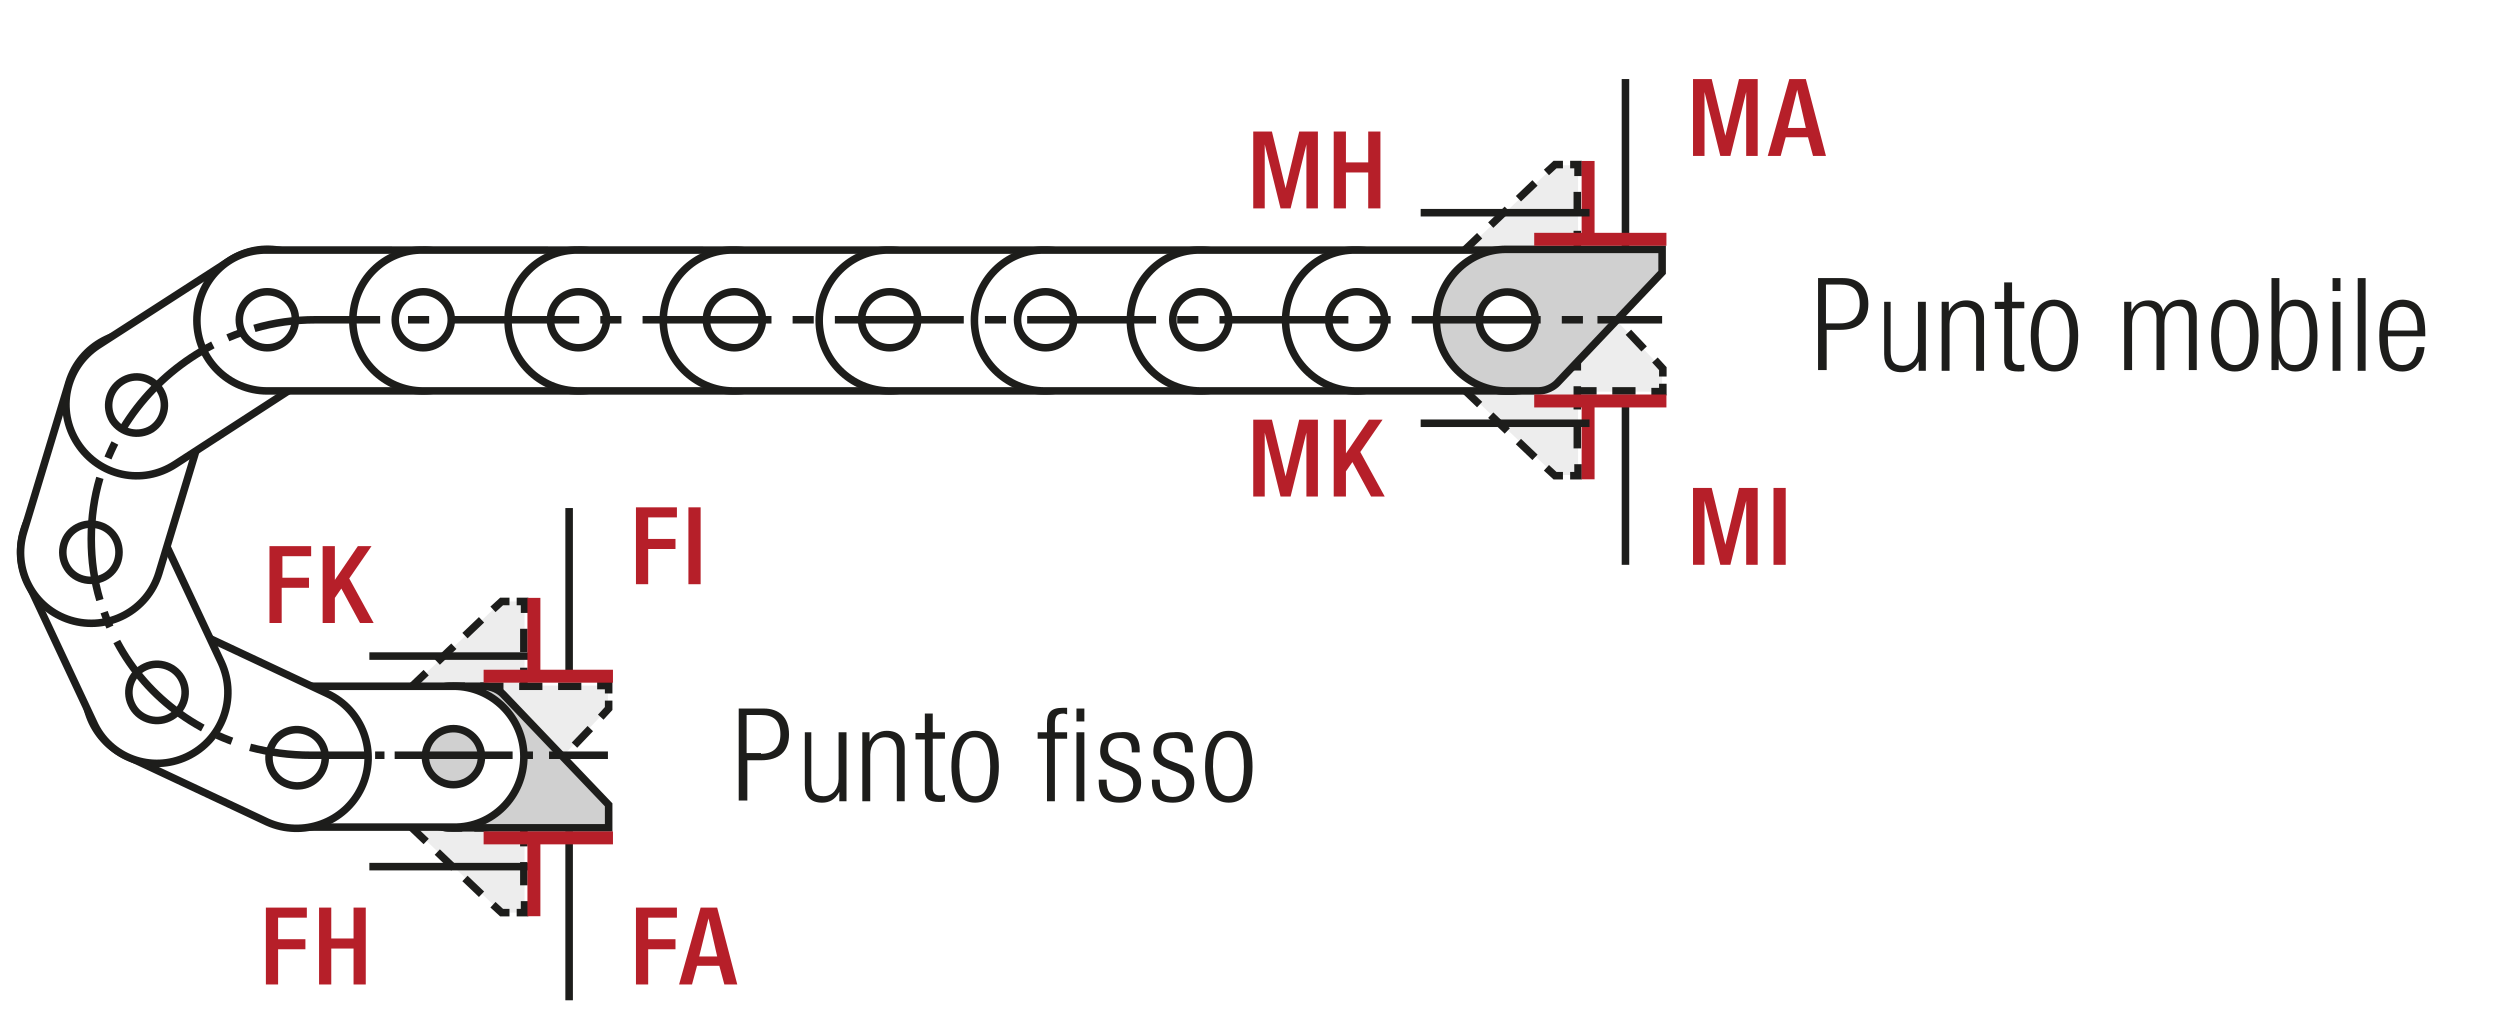 <?xml version="1.0" encoding="utf-8"?>
<svg xmlns="http://www.w3.org/2000/svg" xmlns:xlink="http://www.w3.org/1999/xlink" version="1.1" id="Ebene_1" x="0px" y="0px" viewBox="0 0 347.9 141" xml:space="preserve">
<style type="text/css">
	.st0{fill:none;}
	.st1{fill:none;stroke:#1D1D1B;stroke-width:1.05;}
	.st2{fill:#1D1D1B;}
	.st3{clip-path:url(#SVGID_2_);fill:none;stroke:#1D1D1B;stroke-width:1.05;stroke-dasharray:4.266,4.266;}
	.st4{clip-path:url(#SVGID_2_);fill:none;stroke:#1D1D1B;stroke-width:1.05;}
	.st5{clip-path:url(#SVGID_2_);fill:#ECECEC;}
	.st6{clip-path:url(#SVGID_4_);fill:none;stroke:#1D1D1B;stroke-width:1.05;}
	.st7{fill:none;stroke:#1D1D1B;stroke-width:1.05;stroke-linejoin:round;}
	
		.st8{clip-path:url(#SVGID_6_);fill:none;stroke:#1D1D1B;stroke-width:1.05;stroke-linejoin:round;stroke-dasharray:17.712,2.712,2.712,2.712;stroke-dashoffset:20;}
	
		.st9{clip-path:url(#SVGID_6_);fill:none;stroke:#1D1D1B;stroke-width:1.05;stroke-linejoin:round;stroke-dasharray:20.835,5.835,5.835,5.835;stroke-dashoffset:26;}
	
		.st10{clip-path:url(#SVGID_6_);fill:none;stroke:#1D1D1B;stroke-width:1.05;stroke-linejoin:round;stroke-dasharray:20.907,5.907,5.907,5.907;stroke-dashoffset:26;}
	
		.st11{clip-path:url(#SVGID_6_);fill:none;stroke:#1D1D1B;stroke-width:1.05;stroke-linejoin:round;stroke-dasharray:17.427,2.427,2.427,2.427;stroke-dashoffset:19;}
	.st12{clip-path:url(#SVGID_6_);fill:none;stroke:#1D1D1B;stroke-width:1.05;stroke-linejoin:round;}
	
		.st13{clip-path:url(#SVGID_6_);fill:none;stroke:#1D1D1B;stroke-width:1.05;stroke-linejoin:round;stroke-dasharray:19.893,4.893,4.893,4.893;stroke-dashoffset:24;}
	
		.st14{clip-path:url(#SVGID_6_);fill:none;stroke:#1D1D1B;stroke-width:1.05;stroke-linejoin:round;stroke-dasharray:18.048,3.048,3.048,3.048;stroke-dashoffset:21;}
	.st15{clip-path:url(#SVGID_6_);}
	.st16{fill:#FFFFFF;}
	.st17{fill:none;stroke:#1D1D1B;stroke-width:1.5;stroke-linecap:round;stroke-linejoin:round;stroke-miterlimit:10;}
	.st18{clip-path:url(#SVGID_8_);fill:#FFFFFF;}
	
		.st19{clip-path:url(#SVGID_8_);fill:none;stroke:#1D1D1B;stroke-width:1.5;stroke-linecap:round;stroke-linejoin:round;stroke-miterlimit:10;}
	.st20{clip-path:url(#SVGID_8_);fill:#ECECEC;}
	.st21{fill:none;stroke:#1D1D1B;stroke-width:1.05;stroke-dasharray:12.132,3.132,1.182,4.632;stroke-dashoffset:15;}
	.st22{clip-path:url(#SVGID_10_);fill:#ECECEC;}
	
		.st23{clip-path:url(#SVGID_10_);fill:none;stroke:#1D1D1B;stroke-width:1.5;stroke-linecap:round;stroke-linejoin:round;stroke-miterlimit:10;}
	.st24{clip-path:url(#SVGID_12_);fill:#ECECEC;}
	
		.st25{clip-path:url(#SVGID_12_);fill:none;stroke:#1D1D1B;stroke-width:1.5;stroke-linecap:round;stroke-linejoin:round;stroke-miterlimit:10;}
	.st26{fill:none;stroke:#1D1D1B;stroke-width:1.05;stroke-dasharray:12.201,3.201,1.251,4.701;stroke-dashoffset:15;}
	.st27{clip-path:url(#SVGID_14_);fill:#ECECEC;}
	
		.st28{clip-path:url(#SVGID_14_);fill:none;stroke:#1D1D1B;stroke-width:1.5;stroke-linecap:round;stroke-linejoin:round;stroke-miterlimit:10;}
	.st29{clip-path:url(#SVGID_16_);fill:#ECECEC;}
	
		.st30{clip-path:url(#SVGID_16_);fill:none;stroke:#1D1D1B;stroke-width:1.5;stroke-linecap:round;stroke-linejoin:round;stroke-miterlimit:10;}
	.st31{clip-path:url(#SVGID_18_);fill:#ECECEC;}
	
		.st32{clip-path:url(#SVGID_18_);fill:none;stroke:#1D1D1B;stroke-width:1.5;stroke-linecap:round;stroke-linejoin:round;stroke-miterlimit:10;}
	
		.st33{clip-path:url(#SVGID_20_);fill:none;stroke:#1D1D1B;stroke-width:1.5;stroke-linecap:round;stroke-linejoin:round;stroke-miterlimit:10;}
	.st34{clip-path:url(#SVGID_20_);fill:#ECECEC;}
	.st35{fill:none;stroke:#1D1D1B;stroke-width:1.05;stroke-dasharray:10.653,1.653,0,1.653;stroke-dashoffset:12;}
	.st36{fill:none;stroke:#1D1D1B;stroke-width:1.05;stroke-dasharray:11.838,2.838,0.888,2.838;stroke-dashoffset:14;}
	.st37{fill:none;stroke:#1D1D1B;stroke-width:1.05;stroke-dasharray:11.613,2.613,0.663,4.113;stroke-dashoffset:14;}
	
		.st38{clip-path:url(#SVGID_22_);fill:none;stroke:#1D1D1B;stroke-width:1.05;stroke-dasharray:12.102,3.102,1.152,3.102;stroke-dashoffset:15;}
	.st39{fill:none;stroke:#1D1D1B;stroke-width:0.864;stroke-dasharray:12.102,3.102,1.152,3.102;stroke-dashoffset:15;}
	.st40{clip-path:url(#SVGID_24_);fill:#1D1D1B;}
	.st41{clip-path:url(#SVGID_26_);fill:#1D1D1B;}
	.st42{clip-path:url(#SVGID_28_);fill:#ECECEC;}
	
		.st43{clip-path:url(#SVGID_28_);fill:none;stroke:#1D1D1B;stroke-width:1.5;stroke-linecap:round;stroke-linejoin:round;stroke-miterlimit:10;}
	.st44{clip-path:url(#SVGID_28_);fill:none;stroke:#1D1D1B;stroke-width:1.05;stroke-miterlimit:10;}
	.st45{clip-path:url(#SVGID_28_);fill:none;stroke:#1D1D1B;stroke-width:1.05;stroke-miterlimit:10;stroke-dasharray:1.056,3.018;}
	
		.st46{clip-path:url(#SVGID_28_);fill:none;stroke:#1D1D1B;stroke-width:1.05;stroke-miterlimit:10;stroke-dasharray:12.078,3.018,1.056,3.018;}
	.st47{clip-path:url(#SVGID_28_);fill:none;stroke:#1D1D1B;stroke-width:1.05;stroke-miterlimit:10;stroke-dasharray:1.104,3.159;}
	
		.st48{clip-path:url(#SVGID_28_);fill:none;stroke:#1D1D1B;stroke-width:1.05;stroke-miterlimit:10;stroke-dasharray:12.63,3.159,1.104,3.159;}
	
		.st49{clip-path:url(#SVGID_28_);fill:none;stroke:#1D1D1B;stroke-width:1.05;stroke-miterlimit:10;stroke-dasharray:12.633,3.159,1.104,3.159;}
	.st50{clip-path:url(#SVGID_28_);fill:#FFFFFF;}
	.st51{clip-path:url(#SVGID_28_);fill:none;stroke:#1D1D1B;stroke-width:1.05;stroke-dasharray:12,6;}
	.st52{clip-path:url(#SVGID_28_);fill:#E19294;}
	.st53{clip-path:url(#SVGID_28_);fill:none;stroke:#1D1D1B;stroke-width:1.05;stroke-miterlimit:10;stroke-dasharray:0.99,2.832;}
	
		.st54{clip-path:url(#SVGID_28_);fill:none;stroke:#1D1D1B;stroke-width:1.05;stroke-miterlimit:10;stroke-dasharray:11.331,2.832,0.99,2.832;}
	.st55{clip-path:url(#SVGID_28_);fill:none;stroke:#1D1D1B;stroke-width:1.5;stroke-linecap:round;stroke-linejoin:round;}
	
		.st56{clip-path:url(#SVGID_28_);fill:none;stroke:#1D1D1B;stroke-width:1.5;stroke-linecap:round;stroke-linejoin:round;stroke-dasharray:4.554,2.277;}
	.st57{clip-path:url(#SVGID_28_);fill:none;stroke:#1D1D1B;stroke-width:1.05;stroke-miterlimit:10;stroke-dasharray:0.708,2.025;}
	
		.st58{clip-path:url(#SVGID_28_);fill:none;stroke:#1D1D1B;stroke-width:1.05;stroke-miterlimit:10;stroke-dasharray:8.103,2.025,0.708,2.025;}
	.st59{fill:#A22626;}
	.st60{fill:none;stroke:#1D1D1B;stroke-width:1.05;stroke-dasharray:12.372,3.372,1.422,4.872;stroke-dashoffset:15;}
	.st61{fill:none;stroke:#1D1D1B;stroke-width:1.02;stroke-linecap:round;stroke-linejoin:round;}
	.st62{clip-path:url(#SVGID_30_);fill:none;stroke:#1D1D1B;stroke-width:1.02;}
	.st63{fill:none;stroke:#1D1D1B;stroke-width:1.02;}
	.st64{clip-path:url(#SVGID_32_);fill:none;stroke:#1D1D1B;stroke-width:1.02;}
	.st65{clip-path:url(#SVGID_32_);fill:none;stroke:#1D1D1B;stroke-width:1.02;stroke-linecap:round;stroke-linejoin:round;}
	.st66{clip-path:url(#SVGID_34_);fill:none;stroke:#1D1D1B;stroke-width:1.02;stroke-linecap:round;stroke-linejoin:round;}
	.st67{clip-path:url(#SVGID_36_);fill:none;stroke:#1D1D1B;stroke-width:1.02;stroke-linecap:round;stroke-linejoin:round;}
	.st68{clip-path:url(#SVGID_38_);fill:none;stroke:#1D1D1B;stroke-width:1.02;stroke-linecap:round;stroke-linejoin:round;}
	.st69{clip-path:url(#SVGID_40_);fill:none;stroke:#1D1D1B;stroke-width:1.02;stroke-linecap:round;stroke-linejoin:round;}
	.st70{fill:#E9EAF5;}
	.st71{fill:none;stroke:#9C9B9B;stroke-width:0.75;stroke-miterlimit:10;stroke-dasharray:2.364,2.364;}
	.st72{fill:none;stroke:#9C9B9B;stroke-width:0.75;stroke-miterlimit:10;stroke-dasharray:2.988,2.988;}
	.st73{fill:none;stroke:#9C9B9B;stroke-width:0.75;stroke-miterlimit:10;}
	.st74{filter:url(#Adobe_OpacityMaskFilter);}
	.st75{clip-path:url(#SVGID_42_);fill:url(#SVGID_44_);}
	.st76{clip-path:url(#SVGID_42_);mask:url(#SVGID_43_);}
	.st77{clip-path:url(#SVGID_46_);fill:#2D4D96;}
	.st78{clip-path:url(#SVGID_46_);fill:none;stroke:#1D1D1B;stroke-width:0.75;stroke-miterlimit:10;}
	.st79{clip-path:url(#SVGID_48_);fill:#FFFFFF;}
	
		.st80{clip-path:url(#SVGID_48_);fill:none;stroke:#1D1D1B;stroke-width:1.5;stroke-linecap:round;stroke-linejoin:round;stroke-miterlimit:10;}
	.st81{fill:none;stroke:#1D1D1B;stroke-width:1.5;stroke-linecap:round;stroke-linejoin:round;stroke-dasharray:0,3.135;}
	.st82{fill:none;stroke:#1D1D1B;stroke-width:1.5;stroke-linecap:round;stroke-linejoin:round;}
	.st83{clip-path:url(#SVGID_50_);fill:#ECECEC;}
	
		.st84{clip-path:url(#SVGID_50_);fill:none;stroke:#1D1D1B;stroke-width:1.5;stroke-linecap:round;stroke-linejoin:round;stroke-miterlimit:10;}
	.st85{fill:none;stroke:#1D1D1B;stroke-width:1.05;stroke-dasharray:11.781,2.781,0.831,2.781;stroke-dashoffset:14;}
	.st86{clip-path:url(#SVGID_52_);fill:#ECECEC;}
	
		.st87{clip-path:url(#SVGID_52_);fill:none;stroke:#1D1D1B;stroke-width:1.5;stroke-linecap:round;stroke-linejoin:round;stroke-miterlimit:10;}
	.st88{clip-path:url(#SVGID_54_);fill:#ECECEC;}
	
		.st89{clip-path:url(#SVGID_54_);fill:none;stroke:#1D1D1B;stroke-width:1.5;stroke-linecap:round;stroke-linejoin:round;stroke-miterlimit:10;}
	.st90{clip-path:url(#SVGID_56_);fill:#ECECEC;}
	
		.st91{clip-path:url(#SVGID_56_);fill:none;stroke:#1D1D1B;stroke-width:1.5;stroke-linecap:round;stroke-linejoin:round;stroke-miterlimit:10;}
	.st92{fill:none;stroke:#1D1D1B;stroke-width:1.05;stroke-dasharray:11.826,2.826,0.876,2.826;stroke-dashoffset:14;}
	.st93{clip-path:url(#SVGID_58_);fill:#ECECEC;}
	
		.st94{clip-path:url(#SVGID_58_);fill:none;stroke:#1D1D1B;stroke-width:1.5;stroke-linecap:round;stroke-linejoin:round;stroke-miterlimit:10;}
	.st95{clip-path:url(#SVGID_60_);fill:#ECECEC;}
	
		.st96{clip-path:url(#SVGID_60_);fill:none;stroke:#1D1D1B;stroke-width:1.5;stroke-linecap:round;stroke-linejoin:round;stroke-miterlimit:10;}
	.st97{fill:none;stroke:#1D1D1B;stroke-width:0.864;}
	.st98{fill:none;stroke:#1D1D1B;stroke-width:3;}
	.st99{clip-path:url(#SVGID_62_);fill:#ECECEC;}
	
		.st100{clip-path:url(#SVGID_62_);fill:none;stroke:#1D1D1B;stroke-width:1.5;stroke-linecap:round;stroke-linejoin:round;stroke-miterlimit:10;}
	.st101{fill:none;stroke:#1D1D1B;stroke-width:0.75;}
	.st102{clip-path:url(#SVGID_64_);fill:#1D1D1B;}
	.st103{clip-path:url(#SVGID_66_);fill:#1D1D1B;}
	.st104{clip-path:url(#SVGID_68_);fill:#1D1D1B;}
	.st105{clip-path:url(#SVGID_70_);fill:#1D1D1B;}
	
		.st106{clip-path:url(#SVGID_72_);fill:none;stroke:#1D1D1B;stroke-width:1.5;stroke-linecap:round;stroke-linejoin:round;stroke-miterlimit:10;}
	.st107{clip-path:url(#SVGID_72_);fill:#ECECEC;}
	.st108{clip-path:url(#SVGID_72_);fill:none;stroke:#010000;stroke-width:1.05;stroke-miterlimit:10;}
	.st109{clip-path:url(#SVGID_72_);fill:none;stroke:#010000;stroke-width:1.05;stroke-miterlimit:10;stroke-dasharray:1.056,3.018;}
	
		.st110{clip-path:url(#SVGID_72_);fill:none;stroke:#010000;stroke-width:1.05;stroke-miterlimit:10;stroke-dasharray:12.078,3.018,1.056,3.018;}
	.st111{clip-path:url(#SVGID_72_);fill:none;stroke:#010000;stroke-width:1.05;stroke-miterlimit:10;stroke-dasharray:1.104,3.159;}
	
		.st112{clip-path:url(#SVGID_72_);fill:none;stroke:#010000;stroke-width:1.05;stroke-miterlimit:10;stroke-dasharray:12.633,3.159,1.104,3.159;}
	.st113{clip-path:url(#SVGID_72_);fill:#FFFFFF;}
	.st114{clip-path:url(#SVGID_72_);fill:none;stroke:#1D1D1B;stroke-width:1.05;stroke-dasharray:12,6;}
	.st115{clip-path:url(#SVGID_72_);fill:#E19294;}
	.st116{clip-path:url(#SVGID_72_);fill:none;stroke:#010000;stroke-width:1.05;stroke-miterlimit:10;stroke-dasharray:0.99,2.832;}
	
		.st117{clip-path:url(#SVGID_72_);fill:none;stroke:#010000;stroke-width:1.05;stroke-miterlimit:10;stroke-dasharray:11.331,2.832,0.99,2.832;}
	.st118{clip-path:url(#SVGID_72_);fill:none;stroke:#1D1D1B;stroke-width:1.5;stroke-linecap:round;stroke-linejoin:round;}
	
		.st119{clip-path:url(#SVGID_72_);fill:none;stroke:#1D1D1B;stroke-width:1.5;stroke-linecap:round;stroke-linejoin:round;stroke-dasharray:4.554,2.277;}
	.st120{clip-path:url(#SVGID_72_);fill:none;stroke:#010000;stroke-width:1.05;stroke-miterlimit:10;stroke-dasharray:0.708,2.025;}
	
		.st121{clip-path:url(#SVGID_72_);fill:none;stroke:#010000;stroke-width:1.05;stroke-miterlimit:10;stroke-dasharray:8.103,2.025,0.708,2.025;}
	.st122{fill:none;stroke:#1D1D1B;stroke-width:1.05;stroke-dasharray:11.757,2.757,0.807,4.257;stroke-dashoffset:14;}
	.st123{clip-path:url(#SVGID_74_);fill:#ECECEC;}
	
		.st124{clip-path:url(#SVGID_74_);fill:none;stroke:#1D1D1B;stroke-width:1.5;stroke-linecap:round;stroke-linejoin:round;stroke-miterlimit:10;}
	.st125{clip-path:url(#SVGID_74_);fill:none;stroke:#010000;stroke-width:1.05;stroke-miterlimit:10;}
	.st126{clip-path:url(#SVGID_74_);fill:none;stroke:#010000;stroke-width:1.05;stroke-miterlimit:10;stroke-dasharray:1.056,3.018;}
	
		.st127{clip-path:url(#SVGID_74_);fill:none;stroke:#010000;stroke-width:1.05;stroke-miterlimit:10;stroke-dasharray:12.078,3.018,1.056,3.018;}
	.st128{clip-path:url(#SVGID_74_);fill:none;stroke:#010000;stroke-width:1.05;stroke-miterlimit:10;stroke-dasharray:1.104,3.159;}
	
		.st129{clip-path:url(#SVGID_74_);fill:none;stroke:#010000;stroke-width:1.05;stroke-miterlimit:10;stroke-dasharray:12.633,3.159,1.104,3.159;}
	.st130{clip-path:url(#SVGID_74_);fill:#FFFFFF;}
	.st131{clip-path:url(#SVGID_74_);fill:none;stroke:#1D1D1B;stroke-width:1.05;stroke-dasharray:12,6;}
	.st132{clip-path:url(#SVGID_74_);fill:#E19294;}
	.st133{clip-path:url(#SVGID_74_);fill:none;stroke:#010000;stroke-width:1.05;stroke-miterlimit:10;stroke-dasharray:0.99,2.832;}
	
		.st134{clip-path:url(#SVGID_74_);fill:none;stroke:#010000;stroke-width:1.05;stroke-miterlimit:10;stroke-dasharray:11.331,2.832,0.99,2.832;}
	.st135{clip-path:url(#SVGID_74_);fill:none;stroke:#1D1D1B;stroke-width:1.5;stroke-linecap:round;stroke-linejoin:round;}
	
		.st136{clip-path:url(#SVGID_74_);fill:none;stroke:#1D1D1B;stroke-width:1.5;stroke-linecap:round;stroke-linejoin:round;stroke-dasharray:4.554,2.277;}
	.st137{clip-path:url(#SVGID_74_);fill:none;stroke:#010000;stroke-width:1.05;stroke-miterlimit:10;stroke-dasharray:0.708,2.025;}
	
		.st138{clip-path:url(#SVGID_74_);fill:none;stroke:#010000;stroke-width:1.05;stroke-miterlimit:10;stroke-dasharray:8.103,2.025,0.708,2.025;}
	
		.st139{clip-path:url(#SVGID_76_);fill:none;stroke:#1D1D1B;stroke-width:1.5;stroke-linecap:round;stroke-linejoin:round;stroke-miterlimit:10;}
	.st140{clip-path:url(#SVGID_76_);fill:#ECECEC;}
	.st141{clip-path:url(#SVGID_76_);fill:none;stroke:#1D1D1B;stroke-width:1.05;stroke-miterlimit:10;}
	.st142{clip-path:url(#SVGID_76_);fill:none;stroke:#1D1D1B;stroke-width:1.05;stroke-miterlimit:10;stroke-dasharray:1.056,3.018;}
	
		.st143{clip-path:url(#SVGID_76_);fill:none;stroke:#1D1D1B;stroke-width:1.05;stroke-miterlimit:10;stroke-dasharray:12.078,3.018,1.056,3.018;}
	.st144{clip-path:url(#SVGID_76_);fill:none;stroke:#1D1D1B;stroke-width:1.05;stroke-miterlimit:10;stroke-dasharray:1.104,3.159;}
	
		.st145{clip-path:url(#SVGID_76_);fill:none;stroke:#1D1D1B;stroke-width:1.05;stroke-miterlimit:10;stroke-dasharray:12.63,3.159,1.104,3.159;}
	
		.st146{clip-path:url(#SVGID_76_);fill:none;stroke:#1D1D1B;stroke-width:1.05;stroke-miterlimit:10;stroke-dasharray:12.633,3.159,1.104,3.159;}
	.st147{clip-path:url(#SVGID_76_);fill:#FFFFFF;}
	.st148{clip-path:url(#SVGID_76_);fill:none;stroke:#1D1D1B;stroke-width:1.05;stroke-dasharray:12,6;}
	.st149{clip-path:url(#SVGID_76_);fill:#E19294;}
	.st150{clip-path:url(#SVGID_76_);fill:none;stroke:#1D1D1B;stroke-width:1.05;stroke-miterlimit:10;stroke-dasharray:0.99,2.832;}
	
		.st151{clip-path:url(#SVGID_76_);fill:none;stroke:#1D1D1B;stroke-width:1.05;stroke-miterlimit:10;stroke-dasharray:11.331,2.832,0.99,2.832;}
	.st152{clip-path:url(#SVGID_76_);fill:none;stroke:#1D1D1B;stroke-width:1.5;stroke-linecap:round;stroke-linejoin:round;}
	
		.st153{clip-path:url(#SVGID_76_);fill:none;stroke:#1D1D1B;stroke-width:1.5;stroke-linecap:round;stroke-linejoin:round;stroke-dasharray:4.554,2.277;}
	.st154{clip-path:url(#SVGID_76_);fill:none;stroke:#1D1D1B;stroke-width:1.05;stroke-miterlimit:10;stroke-dasharray:0.708,2.025;}
	
		.st155{clip-path:url(#SVGID_76_);fill:none;stroke:#1D1D1B;stroke-width:1.05;stroke-miterlimit:10;stroke-dasharray:8.103,2.025,0.708,2.025;}
	.st156{fill:none;stroke:#1D1D1B;stroke-width:1.05;stroke-dasharray:11.949,2.949,0.999,4.449;stroke-dashoffset:14;}
	.st157{fill:none;stroke:#1D1D1B;stroke-width:1.572;stroke-linecap:round;stroke-linejoin:round;stroke-dasharray:0,5.166;}
	.st158{fill:none;stroke:#1D1D1B;stroke-width:1.572;stroke-linecap:round;stroke-linejoin:round;}
	.st159{fill:none;stroke:#1D1D1B;stroke-width:1.5;}
	.st160{fill:none;stroke:#9D9D9C;stroke-width:1.572;stroke-linecap:round;stroke-linejoin:round;stroke-dasharray:0,4.707;}
	.st161{fill:none;stroke:#9D9D9C;stroke-width:1.572;stroke-linecap:round;stroke-linejoin:round;}
	.st162{fill:none;stroke:#1D1D1B;stroke-width:1.572;stroke-linecap:round;stroke-linejoin:round;stroke-dasharray:0,4.707;}
	.st163{fill:none;stroke:#1D1D1B;stroke-width:1.5;stroke-linecap:round;stroke-linejoin:round;stroke-dasharray:0,4.494;}
	.st164{clip-path:url(#SVGID_78_);fill:none;stroke:#1D1D1B;stroke-width:1.5;stroke-linecap:round;stroke-linejoin:round;}
	.st165{fill:none;stroke:#9D9D9C;stroke-width:1.5;stroke-linecap:round;stroke-linejoin:round;stroke-dasharray:0,4.494;}
	.st166{clip-path:url(#SVGID_80_);fill:none;stroke:#9D9D9C;stroke-width:1.5;stroke-linecap:round;stroke-linejoin:round;}
	.st167{clip-path:url(#SVGID_82_);fill:none;stroke:#9D9D9C;stroke-width:1.5;stroke-linecap:round;stroke-linejoin:round;}
	.st168{clip-path:url(#SVGID_84_);fill:none;stroke:#9D9D9C;stroke-width:1.5;stroke-linecap:round;stroke-linejoin:round;}
	.st169{clip-path:url(#SVGID_86_);fill:none;stroke:#9D9D9C;stroke-width:1.5;stroke-linecap:round;stroke-linejoin:round;}
	.st170{clip-path:url(#SVGID_88_);fill:none;stroke:#9D9D9C;stroke-width:1.5;stroke-linecap:round;stroke-linejoin:round;}
	.st171{clip-path:url(#SVGID_90_);fill:none;stroke:#9D9D9C;stroke-width:1.5;stroke-linecap:round;stroke-linejoin:round;}
	.st172{clip-path:url(#SVGID_92_);fill:none;stroke:#9D9D9C;stroke-width:1.5;stroke-linecap:round;stroke-linejoin:round;}
	.st173{clip-path:url(#SVGID_94_);fill:none;stroke:#9D9D9C;stroke-width:1.5;stroke-linecap:round;stroke-linejoin:round;}
	.st174{clip-path:url(#SVGID_96_);fill:none;stroke:#9D9D9C;stroke-width:1.5;stroke-linecap:round;stroke-linejoin:round;}
	.st175{clip-path:url(#SVGID_98_);fill:none;stroke:#9D9D9C;stroke-width:1.5;stroke-linecap:round;stroke-linejoin:round;}
	.st176{fill:none;stroke:#1D1D1B;stroke-width:1.572;}
	.st177{fill:none;stroke:#B61F29;stroke-width:6.174;}
	.st178{clip-path:url(#SVGID_100_);fill:none;stroke:#1D1D1B;stroke-width:1.5;}
	
		.st179{clip-path:url(#SVGID_102_);fill:none;stroke:#1D1D1B;stroke-width:1.05;stroke-dasharray:12.567,3.567,1.617,3.567;stroke-dashoffset:16;}
	.st180{fill:none;stroke:#1D1D1B;stroke-width:1.05;stroke-dasharray:12.567,3.567,1.617,3.567;stroke-dashoffset:16;}
	.st181{clip-path:url(#SVGID_104_);fill:none;stroke:#1D1D1B;stroke-width:1.05;}
	.st182{clip-path:url(#SVGID_106_);fill:none;stroke:#1D1D1B;stroke-width:0.75;}
	
		.st183{clip-path:url(#SVGID_108_);fill:none;stroke:#1D1D1B;stroke-width:1.5;stroke-linecap:round;stroke-linejoin:round;stroke-dasharray:0,4.578;}
	.st184{clip-path:url(#SVGID_108_);fill:none;stroke:#1D1D1B;stroke-width:1.5;stroke-linecap:round;stroke-linejoin:round;}
	.st185{fill:#B61F29;}
	.st186{fill:#2D4E97;}
	.st187{fill:#EDEDED;}
	.st188{clip-path:url(#SVGID_110_);fill:#FFFFFF;}
	
		.st189{clip-path:url(#SVGID_110_);fill:none;stroke:#1D1D1B;stroke-width:1.5;stroke-linecap:round;stroke-linejoin:round;stroke-miterlimit:10;}
	.st190{clip-path:url(#SVGID_112_);fill:#EDEDED;}
	.st191{clip-path:url(#SVGID_112_);fill:none;stroke:#1D1D1B;stroke-width:1.05;stroke-dasharray:3.102,2.052;}
	.st192{clip-path:url(#SVGID_112_);fill:none;stroke:#1D1D1B;stroke-width:1.05;stroke-dasharray:3.186,2.136;}
	.st193{clip-path:url(#SVGID_112_);fill:none;stroke:#1D1D1B;stroke-width:1.05;stroke-dasharray:3.234,2.184;}
	.st194{clip-path:url(#SVGID_112_);fill:none;stroke:#1D1D1B;stroke-width:1.05;}
	.st195{clip-path:url(#SVGID_112_);fill:#D0D0D0;}
	.st196{clip-path:url(#SVGID_112_);fill:#FFFFFF;}
	
		.st197{clip-path:url(#SVGID_112_);fill:none;stroke:#1D1D1B;stroke-width:1.05;stroke-linejoin:round;stroke-dasharray:16.416,1.416,1.416,1.416;stroke-dashoffset:17;}
	
		.st198{clip-path:url(#SVGID_112_);fill:none;stroke:#1D1D1B;stroke-width:1.05;stroke-linejoin:round;stroke-dasharray:17.226,2.226,2.226,2.226;stroke-dashoffset:19;}
	
		.st199{clip-path:url(#SVGID_112_);fill:none;stroke:#1D1D1B;stroke-width:1.05;stroke-linejoin:round;stroke-dasharray:17.304,2.304,2.304,2.304;stroke-dashoffset:19;}
	
		.st200{clip-path:url(#SVGID_112_);fill:none;stroke:#1D1D1B;stroke-width:1.05;stroke-linejoin:round;stroke-dasharray:17.94,2.94,2.94,2.94;stroke-dashoffset:20;}
	.st201{clip-path:url(#SVGID_112_);fill:none;stroke:#1D1D1B;stroke-width:1.05;stroke-linejoin:round;}
	.st202{fill:none;stroke:#B61F29;stroke-width:1.8;}
</style>
<line class="st1" x1="226.2" y1="55.2" x2="226.2" y2="78.6"></line>
<line class="st1" x1="226.2" y1="11" x2="226.2" y2="34.5"></line>
<line class="st1" x1="79.2" y1="115.7" x2="79.2" y2="139.2"></line>
<line class="st1" x1="79.2" y1="70.7" x2="79.2" y2="94.1"></line>
<g>
	<defs>
		<rect id="SVGID_111_" x="0.6" y="-10" width="364.6" height="153.4"></rect>
	</defs>
	<clipPath id="SVGID_2_">
		<use xlink:href="#SVGID_111_" style="overflow:visible;"></use>
	</clipPath>
	<path style="clip-path:url(#SVGID_2_);fill:#EDEDED;" d="M209.7,48.5c-2.2,0-3.9-1.8-3.9-3.9c0-2.2,1.8-3.9,3.9-3.9   c2.2,0,3.9,1.8,3.9,3.9C213.6,46.7,211.9,48.5,209.7,48.5 M199.9,44.6c0-5.4,4.4-9.8,9.8-9.8h4.3c1.7,0,2.7,1.1,2.7,1.1l14.6,15.4   v3.2h-21.7C204.3,54.4,199.9,50,199.9,44.6"></path>
	<path style="clip-path:url(#SVGID_2_);fill:none;stroke:#1D1D1B;stroke-width:1.05;stroke-dasharray:3.102,2.052;" d="M200.5,41   c1.1-2.9,3.6-5.2,6.6-6"></path>
	
		<line style="clip-path:url(#SVGID_2_);fill:none;stroke:#1D1D1B;stroke-width:1.05;stroke-dasharray:3.186,2.136;" x1="219.3" y1="38.5" x2="229.5" y2="49.3"></line>
	
		<line style="clip-path:url(#SVGID_2_);fill:none;stroke:#1D1D1B;stroke-width:1.05;stroke-dasharray:3.234,2.184;" x1="227.6" y1="54.4" x2="212.4" y2="54.4"></line>
	<path style="clip-path:url(#SVGID_2_);fill:none;stroke:#1D1D1B;stroke-width:1.05;stroke-dasharray:3.102,2.052;" d="M206.2,53.8   c-2.9-1.1-5.2-3.6-6-6.6"></path>
	<path class="st4" d="M200,46.1c-0.1-0.5-0.1-1-0.1-1.5s0-1,0.1-1.5 M211.3,54.4h-1.6c-0.5,0-1,0-1.5-0.1 M231.4,53.4v1.1h-1.6    M230.3,50.1l1.1,1.2v1.1 M212.7,34.7h1.3c1.7,0,2.7,1.1,2.7,1.1l1.1,1.2 M208.1,34.8c0.5-0.1,1-0.1,1.5-0.1h1.3"></path>
	<path class="st4" d="M211.4,48.1c-0.5,0.3-1.1,0.4-1.7,0.4s-1.2-0.1-1.7-0.4 M213.2,42.8c0.3,0.5,0.4,1.1,0.4,1.7s-0.1,1.2-0.4,1.7    M207.9,41c0.5-0.3,1.1-0.4,1.7-0.4s1.2,0.1,1.7,0.4 M206.2,46.3c-0.3-0.5-0.4-1.1-0.4-1.7s0.1-1.2,0.4-1.7"></path>
	<path style="clip-path:url(#SVGID_2_);fill:#EDEDED;" d="M213.6,44.6c0-2.2-1.8-3.9-3.9-3.9c-2.2,0-3.9,1.8-3.9,3.9   c0,2.2,1.8,3.9,3.9,3.9C211.9,48.5,213.6,46.7,213.6,44.6 M209.7,34.7c-5.4,0-9.8,4.4-9.8,9.8v4.3c0,1.7,1.1,2.7,1.1,2.7l15.4,14.6   h3.2V44.6C219.5,39.1,215.1,34.7,209.7,34.7"></path>
	<path style="clip-path:url(#SVGID_2_);fill:none;stroke:#1D1D1B;stroke-width:1.05;stroke-dasharray:3.102,2.052;" d="M206.2,35.4   c-2.9,1.1-5.2,3.6-6,6.6"></path>
	
		<line style="clip-path:url(#SVGID_2_);fill:none;stroke:#1D1D1B;stroke-width:1.05;stroke-dasharray:3.186,2.136;" x1="203.6" y1="54.1" x2="214.4" y2="64.4"></line>
	
		<line style="clip-path:url(#SVGID_2_);fill:none;stroke:#1D1D1B;stroke-width:1.05;stroke-dasharray:3.234,2.184;" x1="219.5" y1="62.4" x2="219.5" y2="47.3"></line>
	<path style="clip-path:url(#SVGID_2_);fill:none;stroke:#1D1D1B;stroke-width:1.05;stroke-dasharray:3.102,2.052;" d="M218.9,41   c-1.1-2.9-3.6-5.2-6.6-6"></path>
	<path class="st4" d="M211.2,34.8c-0.5-0.1-1-0.1-1.5-0.1c-0.5,0-1,0-1.5,0.1 M219.5,46.2v-1.6c0-0.5,0-1-0.1-1.5 M218.5,66.2h1.1   v-1.6 M215.2,65.1l1.2,1.1h1.1 M199.9,47.5v1.3c0,1.7,1.1,2.7,1.1,2.7l1.2,1.1 M200,43c-0.1,0.5-0.1,1-0.1,1.5v1.3"></path>
	<path class="st4" d="M213.2,46.3c0.3-0.5,0.4-1.1,0.4-1.7s-0.1-1.2-0.4-1.7 M208,48.1c0.5,0.3,1.1,0.4,1.7,0.4s1.2-0.1,1.7-0.4    M206.2,42.8c-0.3,0.5-0.4,1.1-0.4,1.7s0.1,1.2,0.4,1.7 M211.4,41c-0.5-0.3-1.1-0.4-1.7-0.4s-1.2,0.1-1.7,0.4"></path>
	<path style="clip-path:url(#SVGID_2_);fill:#EDEDED;" d="M67,105.3c0-2.2-1.8-3.9-3.9-3.9c-2.2,0-3.9,1.8-3.9,3.9s1.8,3.9,3.9,3.9   C65.3,109.3,67,107.5,67,105.3 M63.1,95.5c-5.4,0-9.8,4.4-9.8,9.8v4.3c0,1.7,1.1,2.7,1.1,2.7L69.8,127h3.2v-21.7   C72.9,99.9,68.5,95.5,63.1,95.5"></path>
	<path style="clip-path:url(#SVGID_2_);fill:none;stroke:#1D1D1B;stroke-width:1.05;stroke-dasharray:3.102,2.052;" d="M59.6,96.1   c-2.9,1.1-5.2,3.6-6,6.6"></path>
	
		<line style="clip-path:url(#SVGID_2_);fill:none;stroke:#1D1D1B;stroke-width:1.05;stroke-dasharray:3.186,2.136;" x1="57" y1="114.9" x2="67.8" y2="125.2"></line>
	
		<line style="clip-path:url(#SVGID_2_);fill:none;stroke:#1D1D1B;stroke-width:1.05;stroke-dasharray:3.234,2.184;" x1="72.9" y1="123.2" x2="72.9" y2="108"></line>
	<path style="clip-path:url(#SVGID_2_);fill:none;stroke:#1D1D1B;stroke-width:1.05;stroke-dasharray:3.102,2.052;" d="M72.3,101.8   c-1.1-2.9-3.6-5.2-6.6-6"></path>
	<path class="st4" d="M64.6,95.6c-0.5-0.1-1-0.1-1.5-0.1s-1,0-1.5,0.1 M72.9,106.9v-1.6c0-0.5,0-1-0.1-1.5 M71.9,127h1.1v-1.6    M68.6,125.9l1.2,1.1h1.1 M53.2,108.3v1.3c0,1.7,1.1,2.7,1.1,2.7l1.2,1.1 M53.4,103.8c-0.1,0.5-0.1,1-0.1,1.5v1.3"></path>
	<path class="st4" d="M66.6,107.1c0.3-0.5,0.4-1.1,0.4-1.7c0-0.6-0.1-1.2-0.4-1.7 M61.3,108.8c0.5,0.3,1.1,0.4,1.7,0.4   s1.2-0.1,1.7-0.4 M59.5,103.6c-0.3,0.5-0.4,1.1-0.4,1.7c0,0.6,0.1,1.2,0.4,1.7 M64.8,101.8c-0.5-0.3-1.1-0.4-1.7-0.4   s-1.2,0.1-1.7,0.4"></path>
	<path style="clip-path:url(#SVGID_2_);fill:#EDEDED;" d="M213.6,44.6c0,2.2-1.8,3.9-3.9,3.9c-2.2,0-3.9-1.8-3.9-3.9   c0-2.2,1.8-3.9,3.9-3.9C211.9,40.6,213.6,42.4,213.6,44.6 M209.7,54.4c-5.4,0-9.8-4.4-9.8-9.8v-4.3c0-1.7,1.1-2.7,1.1-2.7   l15.4-14.6h3.2v21.7C219.5,50,215.1,54.4,209.7,54.4"></path>
	<path style="clip-path:url(#SVGID_2_);fill:none;stroke:#1D1D1B;stroke-width:1.05;stroke-dasharray:3.102,2.052;" d="M206.2,53.8   c-2.9-1.1-5.2-3.6-6-6.6"></path>
	
		<line style="clip-path:url(#SVGID_2_);fill:none;stroke:#1D1D1B;stroke-width:1.05;stroke-dasharray:3.186,2.136;" x1="203.6" y1="35" x2="214.4" y2="24.7"></line>
	
		<line style="clip-path:url(#SVGID_2_);fill:none;stroke:#1D1D1B;stroke-width:1.05;stroke-dasharray:3.234,2.184;" x1="219.5" y1="26.7" x2="219.5" y2="41.9"></line>
	<path style="clip-path:url(#SVGID_2_);fill:none;stroke:#1D1D1B;stroke-width:1.05;stroke-dasharray:3.102,2.052;" d="M218.9,48.1   c-1.1,2.9-3.6,5.2-6.6,6"></path>
	<path class="st4" d="M211.2,54.3c-0.5,0.1-1,0.1-1.5,0.1c-0.5,0-1,0-1.5-0.1 M219.5,43v1.6c0,0.5,0,1-0.1,1.5 M218.5,22.9h1.1v1.6    M215.2,24l1.2-1.1h1.1 M199.9,41.6v-1.3c0-1.7,1.1-2.7,1.1-2.7l1.2-1.1 M200,46.1c-0.1-0.5-0.1-1-0.1-1.5v-1.3"></path>
	<path class="st4" d="M213.2,42.8c0.3,0.5,0.4,1.1,0.4,1.7s-0.1,1.2-0.4,1.7 M208,41c0.5-0.3,1.1-0.4,1.7-0.4s1.2,0.1,1.7,0.4    M206.2,46.3c-0.3-0.5-0.4-1.1-0.4-1.7s0.1-1.2,0.4-1.7 M211.4,48.1c-0.5,0.3-1.1,0.4-1.7,0.4s-1.2-0.1-1.7-0.4"></path>
	<path style="clip-path:url(#SVGID_2_);fill:#EDEDED;" d="M67,105.3c0,2.2-1.8,3.9-3.9,3.9c-2.2,0-3.9-1.8-3.9-3.9   c0-2.2,1.8-3.9,3.9-3.9C65.3,101.4,67,103.2,67,105.3 M63.1,115.2c-5.4,0-9.8-4.4-9.8-9.8V101c0-1.7,1.1-2.7,1.1-2.7l15.4-14.6h3.2   v21.7C72.9,110.8,68.5,115.2,63.1,115.2"></path>
	<path style="clip-path:url(#SVGID_2_);fill:none;stroke:#1D1D1B;stroke-width:1.05;stroke-dasharray:3.102,2.052;" d="M59.6,114.5   c-2.9-1.1-5.2-3.6-6-6.6"></path>
	
		<line style="clip-path:url(#SVGID_2_);fill:none;stroke:#1D1D1B;stroke-width:1.05;stroke-dasharray:3.186,2.136;" x1="57" y1="95.8" x2="67.8" y2="85.5"></line>
	
		<line style="clip-path:url(#SVGID_2_);fill:none;stroke:#1D1D1B;stroke-width:1.05;stroke-dasharray:3.234,2.184;" x1="72.9" y1="87.5" x2="72.9" y2="102.6"></line>
	<path style="clip-path:url(#SVGID_2_);fill:none;stroke:#1D1D1B;stroke-width:1.05;stroke-dasharray:3.102,2.052;" d="M72.3,108.9   c-1.1,2.9-3.6,5.2-6.6,6"></path>
	<path class="st4" d="M64.6,115.1c-0.5,0.1-1,0.1-1.5,0.1s-1,0-1.5-0.1 M72.9,103.7v1.6c0,0.5,0,1-0.1,1.5 M71.9,83.7h1.1v1.6    M68.6,84.8l1.2-1.1h1.1 M53.2,102.4V101c0-1.7,1.1-2.7,1.1-2.7l1.2-1.1 M53.4,106.9c-0.1-0.5-0.1-1-0.1-1.5V104"></path>
	<path class="st4" d="M66.6,103.6c0.3,0.5,0.4,1.1,0.4,1.7s-0.1,1.2-0.4,1.7 M61.3,101.8c0.5-0.3,1.1-0.4,1.7-0.4s1.2,0.1,1.7,0.4    M59.5,107.1c-0.3-0.5-0.4-1.1-0.4-1.7s0.1-1.2,0.4-1.7 M64.8,108.9c-0.5,0.3-1.1,0.4-1.7,0.4s-1.2-0.1-1.7-0.4"></path>
	<path style="clip-path:url(#SVGID_2_);fill:#EDEDED;" d="M63.1,101.4c-2.2,0-3.9,1.8-3.9,3.9c0,2.2,1.8,3.9,3.9,3.9   c2.2,0,3.9-1.8,3.9-3.9C67,103.2,65.2,101.4,63.1,101.4 M53.2,105.3c0,5.4,4.4,9.8,9.8,9.8h4.3c1.7,0,2.7-1.1,2.7-1.1l14.6-15.4   v-3.2H63.1C57.6,95.5,53.2,99.9,53.2,105.3"></path>
	<path style="clip-path:url(#SVGID_2_);fill:none;stroke:#1D1D1B;stroke-width:1.05;stroke-dasharray:3.102,2.052;" d="M53.9,108.9   c1.1,2.9,3.6,5.2,6.6,6"></path>
	
		<line style="clip-path:url(#SVGID_2_);fill:none;stroke:#1D1D1B;stroke-width:1.05;stroke-dasharray:3.186,2.136;" x1="72.6" y1="111.4" x2="82.9" y2="100.6"></line>
	
		<line style="clip-path:url(#SVGID_2_);fill:none;stroke:#1D1D1B;stroke-width:1.05;stroke-dasharray:3.234,2.184;" x1="80.9" y1="95.5" x2="65.8" y2="95.5"></line>
	<path style="clip-path:url(#SVGID_2_);fill:none;stroke:#1D1D1B;stroke-width:1.05;stroke-dasharray:3.102,2.052;" d="M59.5,96.1   c-2.9,1.1-5.2,3.6-6,6.6"></path>
	<path class="st4" d="M53.4,103.8c-0.1,0.5-0.1,1-0.1,1.5s0,1,0.1,1.5 M64.7,95.5h-1.6c-0.5,0-1,0-1.5,0.1 M84.7,96.5v-1.1h-1.6    M83.6,99.8l1.1-1.2v-1.1 M66,115.2h1.3c1.7,0,2.7-1.1,2.7-1.1l1.1-1.2 M61.5,115.1c0.5,0.1,1,0.1,1.5,0.1h1.3"></path>
	<path class="st4" d="M64.8,101.8c-0.5-0.3-1.1-0.4-1.7-0.4s-1.2,0.1-1.7,0.4 M66.6,107.1c0.3-0.5,0.4-1.1,0.4-1.7s-0.1-1.2-0.4-1.7    M61.3,108.9c0.5,0.3,1.1,0.4,1.7,0.4s1.2-0.1,1.7-0.4 M59.5,103.6c-0.3,0.5-0.4,1.1-0.4,1.7s0.1,1.2,0.4,1.7"></path>
	<path style="clip-path:url(#SVGID_2_);fill:#D0D0D0;" d="M63.1,109.3c-2.2,0-3.9-1.8-3.9-3.9c0-2.2,1.8-3.9,3.9-3.9   c2.2,0,3.9,1.8,3.9,3.9C67,107.5,65.2,109.3,63.1,109.3 M53.2,105.3c0-5.4,4.4-9.8,9.8-9.8h4.3c1.7,0,2.7,1.1,2.7,1.1L84.7,112v3.2   H63.1C57.6,115.2,53.2,110.8,53.2,105.3"></path>
	<path class="st4" d="M63.1,109.3c-2.2,0-3.9-1.8-3.9-3.9c0-2.2,1.8-3.9,3.9-3.9c2.2,0,3.9,1.8,3.9,3.9   C67,107.5,65.2,109.3,63.1,109.3z M53.2,105.3c0-5.4,4.4-9.8,9.8-9.8h4.3c1.7,0,2.7,1.1,2.7,1.1L84.7,112v3.2H63.1   C57.6,115.2,53.2,110.8,53.2,105.3z"></path>
	<path style="clip-path:url(#SVGID_2_);fill:#FFFFFF;" d="M45.4,105.3c0,2.2-1.8,3.9-3.9,3.9c-2.2,0-3.9-1.8-3.9-3.9   c0-2.2,1.8-3.9,3.9-3.9C43.6,101.4,45.4,103.2,45.4,105.3"></path>
	<path class="st4" d="M45.4,105.3c0,2.2-1.8,3.9-3.9,3.9c-2.2,0-3.9-1.8-3.9-3.9c0-2.2,1.8-3.9,3.9-3.9   C43.6,101.4,45.4,103.2,45.4,105.3z"></path>
	<path style="clip-path:url(#SVGID_2_);fill:#FFFFFF;" d="M72.9,105.3c0-5.4-4.4-9.8-9.8-9.8H41.4c-5.4,0-9.8,4.4-9.8,9.8   c0,5.4,4.4,9.8,9.8,9.8h21.7C68.5,115.2,72.9,110.8,72.9,105.3"></path>
	<path class="st4" d="M72.9,105.3c0-5.4-4.4-9.8-9.8-9.8H41.4c-5.4,0-9.8,4.4-9.8,9.8c0,5.4,4.4,9.8,9.8,9.8h21.7   C68.5,115.2,72.9,110.8,72.9,105.3z"></path>
	<path style="clip-path:url(#SVGID_2_);fill:#D0D0D0;" d="M63.1,109.3c2.2,0,3.9-1.8,3.9-3.9c0-2.2-1.8-3.9-3.9-3.9   c-2.2,0-3.9,1.8-3.9,3.9C59.1,107.5,60.9,109.3,63.1,109.3"></path>
	<circle class="st4" cx="63.1" cy="105.3" r="3.9"></circle>
	<path style="clip-path:url(#SVGID_2_);fill:#FFFFFF;" d="M39.7,109c2,0.9,4.3,0.1,5.2-1.9c0.9-2,0.1-4.3-1.9-5.2   c-2-0.9-4.3-0.1-5.2,1.9C36.9,105.7,37.7,108.1,39.7,109 M50.3,109.6c2.3-4.9,0.2-10.8-4.8-13.1l-19.6-9.2   c-4.9-2.3-10.8-0.2-13.1,4.8c-2.3,4.9-0.2,10.8,4.8,13.1l19.6,9.2C42.1,116.6,48,114.5,50.3,109.6 M25.3,97.9   c-0.9,2-3.3,2.8-5.2,1.9s-2.8-3.3-1.9-5.2c0.9-2,3.3-2.8,5.2-1.9C25.4,93.6,26.2,96,25.3,97.9"></path>
	<path class="st4" d="M39.7,109c2,0.9,4.3,0.1,5.2-1.9c0.9-2,0.1-4.3-1.9-5.2c-2-0.9-4.3-0.1-5.2,1.9   C36.9,105.7,37.7,108.1,39.7,109z M50.3,109.6c2.3-4.9,0.2-10.8-4.8-13.1l-19.6-9.2c-4.9-2.3-10.8-0.2-13.1,4.8   c-2.3,4.9-0.2,10.8,4.8,13.1l19.6,9.2C42.1,116.6,48,114.5,50.3,109.6z M25.3,97.9c-0.9,2-3.3,2.8-5.2,1.9s-2.8-3.3-1.9-5.2   c0.9-2,3.3-2.8,5.2-1.9C25.4,93.6,26.2,96,25.3,97.9z"></path>
	<path style="clip-path:url(#SVGID_2_);fill:#FFFFFF;" d="M18.3,98c0.9,2,3.3,2.8,5.2,1.9c2-0.9,2.8-3.3,1.9-5.2   c-0.9-2-3.3-2.8-5.2-1.9C18.2,93.7,17.4,96.1,18.3,98 M26,105.3c4.9-2.3,7.1-8.1,4.8-13.1l-9.2-19.6c-2.3-4.9-8.2-7.1-13.1-4.8   C3.6,70.1,1.5,76,3.8,80.9l9.2,19.6C15.2,105.5,21.1,107.6,26,105.3 M14.4,80.3c-2,0.9-4.3,0.1-5.2-1.9c-0.9-2-0.1-4.3,1.9-5.2   c2-0.9,4.3-0.1,5.2,1.9C17.2,77.1,16.3,79.4,14.4,80.3"></path>
	<path class="st4" d="M18.3,98c0.9,2,3.3,2.8,5.2,1.9c2-0.9,2.8-3.3,1.9-5.2c-0.9-2-3.3-2.8-5.2-1.9C18.2,93.7,17.4,96.1,18.3,98z    M26,105.3c4.9-2.3,7.1-8.1,4.8-13.1l-9.2-19.6c-2.3-4.9-8.2-7.1-13.1-4.8C3.6,70.1,1.5,76,3.8,80.9l9.2,19.6   C15.2,105.5,21.1,107.6,26,105.3z M14.4,80.3c-2,0.9-4.3,0.1-5.2-1.9c-0.9-2-0.1-4.3,1.9-5.2c2-0.9,4.3-0.1,5.2,1.9   C17.2,77.1,16.3,79.4,14.4,80.3z"></path>
	<path style="clip-path:url(#SVGID_2_);fill:#FFFFFF;" d="M8.9,75.7c-0.6,2.1,0.5,4.3,2.6,4.9c2.1,0.6,4.3-0.5,4.9-2.6   c0.6-2.1-0.5-4.3-2.6-4.9C11.7,72.5,9.5,73.6,8.9,75.7 M9.8,86.3c5.2,1.6,10.7-1.3,12.3-6.5L28.4,59c1.6-5.2-1.3-10.7-6.5-12.3   c-5.2-1.6-10.7,1.3-12.3,6.5L3.3,74C1.7,79.2,4.6,84.7,9.8,86.3 M17.8,59.9c-2.1-0.6-3.2-2.8-2.6-4.9c0.6-2.1,2.8-3.2,4.9-2.6   c2.1,0.6,3.2,2.8,2.6,4.9S19.9,60.6,17.8,59.9"></path>
	<path class="st4" d="M8.9,75.7c-0.6,2.1,0.5,4.3,2.6,4.9c2.1,0.6,4.3-0.5,4.9-2.6c0.6-2.1-0.5-4.3-2.6-4.9   C11.7,72.5,9.5,73.6,8.9,75.7z M9.8,86.3c5.2,1.6,10.7-1.3,12.3-6.5L28.4,59c1.6-5.2-1.3-10.7-6.5-12.3c-5.2-1.6-10.7,1.3-12.3,6.5   L3.3,74C1.7,79.2,4.6,84.7,9.8,86.3z M17.8,59.9c-2.1-0.6-3.2-2.8-2.6-4.9c0.6-2.1,2.8-3.2,4.9-2.6c2.1,0.6,3.2,2.8,2.6,4.9   S19.9,60.6,17.8,59.9z"></path>
	<path style="clip-path:url(#SVGID_2_);fill:#FFFFFF;" d="M16.9,53.1c-1.8,1.2-2.3,3.6-1.2,5.4c1.2,1.8,3.6,2.3,5.4,1.2   c1.8-1.2,2.3-3.6,1.2-5.4C21.1,52.4,18.7,51.9,16.9,53.1 M10.8,61.7c3,4.6,9,5.9,13.6,2.9l18.2-11.8c4.6-3,5.9-9.1,2.9-13.6   c-3-4.6-9.1-5.9-13.6-2.9L13.6,48.1C9.1,51.1,7.8,57.1,10.8,61.7 M33.9,46.7c-1.2-1.8-0.7-4.3,1.2-5.4c1.8-1.2,4.3-0.7,5.4,1.2   c1.2,1.8,0.7,4.3-1.2,5.4C37.5,49,35.1,48.5,33.9,46.7"></path>
	<path class="st4" d="M16.9,53.1c-1.8,1.2-2.3,3.6-1.2,5.4c1.2,1.8,3.6,2.3,5.4,1.2c1.8-1.2,2.3-3.6,1.2-5.4   C21.1,52.4,18.7,51.9,16.9,53.1z M10.8,61.7c3,4.6,9,5.9,13.6,2.9l18.2-11.8c4.6-3,5.9-9.1,2.9-13.6c-3-4.6-9.1-5.9-13.6-2.9   L13.6,48.1C9.1,51.1,7.8,57.1,10.8,61.7z M33.9,46.7c-1.2-1.8-0.7-4.3,1.2-5.4c1.8-1.2,4.3-0.7,5.4,1.2c1.2,1.8,0.7,4.3-1.2,5.4   C37.5,49,35.1,48.5,33.9,46.7z"></path>
	<path style="clip-path:url(#SVGID_2_);fill:#FFFFFF;" d="M37.2,40.6c-2.2,0-3.9,1.8-3.9,3.9c0,2.2,1.8,3.9,3.9,3.9   c2.2,0,3.9-1.8,3.9-3.9C41.2,42.4,39.4,40.6,37.2,40.6 M27.4,44.6c0,5.4,4.4,9.8,9.8,9.8h21.7c5.4,0,9.8-4.4,9.8-9.8   c0-5.4-4.4-9.8-9.8-9.8H37.2C31.8,34.7,27.4,39.1,27.4,44.6 M55,44.6c0-2.2,1.8-3.9,3.9-3.9c2.2,0,3.9,1.8,3.9,3.9   c0,2.2-1.8,3.9-3.9,3.9C56.7,48.5,55,46.7,55,44.6"></path>
	<path class="st4" d="M37.2,40.6c-2.2,0-3.9,1.8-3.9,3.9c0,2.2,1.8,3.9,3.9,3.9c2.2,0,3.9-1.8,3.9-3.9   C41.2,42.4,39.4,40.6,37.2,40.6z M27.4,44.6c0,5.4,4.4,9.8,9.8,9.8h21.7c5.4,0,9.8-4.4,9.8-9.8c0-5.4-4.4-9.8-9.8-9.8H37.2   C31.8,34.7,27.4,39.1,27.4,44.6z M55,44.6c0-2.2,1.8-3.9,3.9-3.9c2.2,0,3.9,1.8,3.9,3.9c0,2.2-1.8,3.9-3.9,3.9   C56.7,48.5,55,46.7,55,44.6z"></path>
	<path style="clip-path:url(#SVGID_2_);fill:#FFFFFF;" d="M58.9,40.6c-2.2,0-3.9,1.8-3.9,3.9c0,2.2,1.8,3.9,3.9,3.9   c2.2,0,3.9-1.8,3.9-3.9C62.8,42.4,61.1,40.6,58.9,40.6 M49.1,44.6c0,5.4,4.4,9.8,9.8,9.8h21.7c5.4,0,9.8-4.4,9.8-9.8   c0-5.4-4.4-9.8-9.8-9.8H58.9C53.5,34.7,49.1,39.1,49.1,44.6 M76.6,44.6c0-2.2,1.8-3.9,3.9-3.9c2.2,0,3.9,1.8,3.9,3.9   c0,2.2-1.8,3.9-3.9,3.9C78.4,48.5,76.6,46.7,76.6,44.6"></path>
	<path class="st4" d="M58.9,40.6c-2.2,0-3.9,1.8-3.9,3.9c0,2.2,1.8,3.9,3.9,3.9c2.2,0,3.9-1.8,3.9-3.9   C62.8,42.4,61.1,40.6,58.9,40.6z M49.1,44.6c0,5.4,4.4,9.8,9.8,9.8h21.7c5.4,0,9.8-4.4,9.8-9.8c0-5.4-4.4-9.8-9.8-9.8H58.9   C53.5,34.7,49.1,39.1,49.1,44.6z M76.6,44.6c0-2.2,1.8-3.9,3.9-3.9c2.2,0,3.9,1.8,3.9,3.9c0,2.2-1.8,3.9-3.9,3.9   C78.4,48.5,76.6,46.7,76.6,44.6z"></path>
	<path style="clip-path:url(#SVGID_2_);fill:#FFFFFF;" d="M80.5,40.6c-2.2,0-3.9,1.8-3.9,3.9c0,2.2,1.8,3.9,3.9,3.9   c2.2,0,3.9-1.8,3.9-3.9C84.5,42.4,82.7,40.6,80.5,40.6 M70.7,44.6c0,5.4,4.4,9.8,9.8,9.8h21.7c5.4,0,9.8-4.4,9.8-9.8   c0-5.4-4.4-9.8-9.8-9.8H80.5C75.1,34.7,70.7,39.1,70.7,44.6 M98.3,44.6c0-2.2,1.8-3.9,3.9-3.9c2.2,0,3.9,1.8,3.9,3.9   c0,2.2-1.8,3.9-3.9,3.9C100,48.5,98.3,46.7,98.3,44.6"></path>
	<path class="st4" d="M80.5,40.6c-2.2,0-3.9,1.8-3.9,3.9c0,2.2,1.8,3.9,3.9,3.9c2.2,0,3.9-1.8,3.9-3.9   C84.5,42.4,82.7,40.6,80.5,40.6z M70.7,44.6c0,5.4,4.4,9.8,9.8,9.8h21.7c5.4,0,9.8-4.4,9.8-9.8c0-5.4-4.4-9.8-9.8-9.8H80.5   C75.1,34.7,70.7,39.1,70.7,44.6z M98.3,44.6c0-2.2,1.8-3.9,3.9-3.9c2.2,0,3.9,1.8,3.9,3.9c0,2.2-1.8,3.9-3.9,3.9   C100,48.5,98.3,46.7,98.3,44.6z"></path>
	<path style="clip-path:url(#SVGID_2_);fill:#FFFFFF;" d="M102.2,40.6c-2.2,0-3.9,1.8-3.9,3.9c0,2.2,1.8,3.9,3.9,3.9   c2.2,0,3.9-1.8,3.9-3.9C106.1,42.4,104.3,40.6,102.2,40.6 M92.3,44.6c0,5.4,4.4,9.8,9.8,9.8h21.7c5.4,0,9.8-4.4,9.8-9.8   c0-5.4-4.4-9.8-9.8-9.8h-21.7C96.7,34.7,92.3,39.1,92.3,44.6 M119.9,44.6c0-2.2,1.8-3.9,3.9-3.9c2.2,0,3.9,1.8,3.9,3.9   c0,2.2-1.8,3.9-3.9,3.9C121.7,48.5,119.9,46.7,119.9,44.6"></path>
	<path class="st4" d="M102.2,40.6c-2.2,0-3.9,1.8-3.9,3.9c0,2.2,1.8,3.9,3.9,3.9c2.2,0,3.9-1.8,3.9-3.9   C106.1,42.4,104.3,40.6,102.2,40.6z M92.3,44.6c0,5.4,4.4,9.8,9.8,9.8h21.7c5.4,0,9.8-4.4,9.8-9.8c0-5.4-4.4-9.8-9.8-9.8h-21.7   C96.7,34.7,92.3,39.1,92.3,44.6z M119.9,44.6c0-2.2,1.8-3.9,3.9-3.9c2.2,0,3.9,1.8,3.9,3.9c0,2.2-1.8,3.9-3.9,3.9   C121.7,48.5,119.9,46.7,119.9,44.6z"></path>
	<path style="clip-path:url(#SVGID_2_);fill:#FFFFFF;" d="M123.8,40.6c-2.2,0-3.9,1.8-3.9,3.9c0,2.2,1.8,3.9,3.9,3.9   c2.2,0,3.9-1.8,3.9-3.9C127.8,42.4,126,40.6,123.8,40.6 M114,44.6c0,5.4,4.4,9.8,9.8,9.8h21.7c5.4,0,9.8-4.4,9.8-9.8   c0-5.4-4.4-9.8-9.8-9.8h-21.7C118.4,34.7,114,39.1,114,44.6 M141.5,44.6c0-2.2,1.8-3.9,3.9-3.9c2.2,0,3.9,1.8,3.9,3.9   c0,2.2-1.8,3.9-3.9,3.9C143.3,48.5,141.5,46.7,141.5,44.6"></path>
	<path class="st4" d="M123.8,40.6c-2.2,0-3.9,1.8-3.9,3.9c0,2.2,1.8,3.9,3.9,3.9c2.2,0,3.9-1.8,3.9-3.9   C127.8,42.4,126,40.6,123.8,40.6z M114,44.6c0,5.4,4.4,9.8,9.8,9.8h21.7c5.4,0,9.8-4.4,9.8-9.8c0-5.4-4.4-9.8-9.8-9.8h-21.7   C118.4,34.7,114,39.1,114,44.6z M141.5,44.6c0-2.2,1.8-3.9,3.9-3.9c2.2,0,3.9,1.8,3.9,3.9c0,2.2-1.8,3.9-3.9,3.9   C143.3,48.5,141.5,46.7,141.5,44.6z"></path>
	<path style="clip-path:url(#SVGID_2_);fill:#FFFFFF;" d="M145.5,40.6c-2.2,0-3.9,1.8-3.9,3.9c0,2.2,1.8,3.9,3.9,3.9   c2.2,0,3.9-1.8,3.9-3.9C149.4,42.4,147.6,40.6,145.5,40.6 M135.6,44.6c0,5.4,4.4,9.8,9.8,9.8h21.7c5.4,0,9.8-4.4,9.8-9.8   c0-5.4-4.4-9.8-9.8-9.8h-21.7C140,34.7,135.6,39.1,135.6,44.6 M163.2,44.6c0-2.2,1.8-3.9,3.9-3.9c2.2,0,3.9,1.8,3.9,3.9   c0,2.2-1.8,3.9-3.9,3.9C164.9,48.5,163.2,46.7,163.2,44.6"></path>
	<path class="st4" d="M145.5,40.6c-2.2,0-3.9,1.8-3.9,3.9c0,2.2,1.8,3.9,3.9,3.9c2.2,0,3.9-1.8,3.9-3.9   C149.4,42.4,147.6,40.6,145.5,40.6z M135.6,44.6c0,5.4,4.4,9.8,9.8,9.8h21.7c5.4,0,9.8-4.4,9.8-9.8c0-5.4-4.4-9.8-9.8-9.8h-21.7   C140,34.7,135.6,39.1,135.6,44.6z M163.2,44.6c0-2.2,1.8-3.9,3.9-3.9c2.2,0,3.9,1.8,3.9,3.9c0,2.2-1.8,3.9-3.9,3.9   C164.9,48.5,163.2,46.7,163.2,44.6z"></path>
	<path style="clip-path:url(#SVGID_2_);fill:#FFFFFF;" d="M167.1,40.6c-2.2,0-3.9,1.8-3.9,3.9c0,2.2,1.8,3.9,3.9,3.9   c2.2,0,3.9-1.8,3.9-3.9C171,42.4,169.3,40.6,167.1,40.6 M157.3,44.6c0,5.4,4.4,9.8,9.8,9.8h21.7c5.4,0,9.8-4.4,9.8-9.8   c0-5.4-4.4-9.8-9.8-9.8h-21.7C161.7,34.7,157.3,39.1,157.3,44.6 M184.8,44.6c0-2.2,1.8-3.9,3.9-3.9c2.2,0,3.9,1.8,3.9,3.9   c0,2.2-1.8,3.9-3.9,3.9C186.6,48.5,184.8,46.7,184.8,44.6"></path>
	<path class="st4" d="M167.1,40.6c-2.2,0-3.9,1.8-3.9,3.9c0,2.2,1.8,3.9,3.9,3.9c2.2,0,3.9-1.8,3.9-3.9   C171,42.4,169.3,40.6,167.1,40.6z M157.3,44.6c0,5.4,4.4,9.8,9.8,9.8h21.7c5.4,0,9.8-4.4,9.8-9.8c0-5.4-4.4-9.8-9.8-9.8h-21.7   C161.7,34.7,157.3,39.1,157.3,44.6z M184.8,44.6c0-2.2,1.8-3.9,3.9-3.9c2.2,0,3.9,1.8,3.9,3.9c0,2.2-1.8,3.9-3.9,3.9   C186.6,48.5,184.8,46.7,184.8,44.6z"></path>
	<path style="clip-path:url(#SVGID_2_);fill:#FFFFFF;" d="M188.8,40.6c-2.2,0-3.9,1.8-3.9,3.9c0,2.2,1.8,3.9,3.9,3.9   c2.2,0,3.9-1.8,3.9-3.9C192.7,42.4,190.9,40.6,188.8,40.6 M178.9,44.6c0,5.4,4.4,9.8,9.8,9.8h21.7c5.4,0,9.8-4.4,9.8-9.8   c0-5.4-4.4-9.8-9.8-9.8h-21.7C183.3,34.7,178.9,39.1,178.9,44.6 M206.5,44.6c0-2.2,1.8-3.9,3.9-3.9c2.2,0,3.9,1.8,3.9,3.9   c0,2.2-1.8,3.9-3.9,3.9C208.2,48.5,206.5,46.7,206.5,44.6"></path>
	<path class="st4" d="M188.8,40.6c-2.2,0-3.9,1.8-3.9,3.9c0,2.2,1.8,3.9,3.9,3.9c2.2,0,3.9-1.8,3.9-3.9   C192.7,42.4,190.9,40.6,188.8,40.6z M178.9,44.6c0,5.4,4.4,9.8,9.8,9.8h21.7c5.4,0,9.8-4.4,9.8-9.8c0-5.4-4.4-9.8-9.8-9.8h-21.7   C183.3,34.7,178.9,39.1,178.9,44.6z M206.5,44.6c0-2.2,1.8-3.9,3.9-3.9c2.2,0,3.9,1.8,3.9,3.9c0,2.2-1.8,3.9-3.9,3.9   C208.2,48.5,206.5,46.7,206.5,44.6z"></path>
	<path style="clip-path:url(#SVGID_2_);fill:#D0D0D0;" d="M199.9,44.6c0,5.4,4.4,9.8,9.8,9.8h4.3c1.7,0,2.7-1.1,2.7-1.1l14.6-15.4   v-3.2h-21.7C204.3,34.7,199.9,39.1,199.9,44.6"></path>
	<path class="st4" d="M199.9,44.6c0,5.4,4.4,9.8,9.8,9.8h4.3c1.7,0,2.7-1.1,2.7-1.1l14.6-15.4v-3.2h-21.7   C204.3,34.7,199.9,39.1,199.9,44.6z"></path>
	<path style="clip-path:url(#SVGID_2_);fill:#FFFFFF;" d="M209.7,40.6c-2.2,0-3.9,1.8-3.9,3.9c0,2.2,1.8,3.9,3.9,3.9   c2.2,0,3.9-1.8,3.9-3.9C213.6,42.4,211.9,40.6,209.7,40.6"></path>
	<ellipse transform="matrix(0.924 -0.383 0.383 0.924 -1.092 83.637)" class="st4" cx="209.7" cy="44.6" rx="3.9" ry="3.9"></ellipse>
	
		<line style="clip-path:url(#SVGID_2_);fill:none;stroke:#1D1D1B;stroke-width:1.05;stroke-linejoin:round;stroke-dasharray:16.416,1.416,1.416,1.416;stroke-dashoffset:17;" x1="75" y1="105.1" x2="52.2" y2="105.1"></line>
	
		<path style="clip-path:url(#SVGID_2_);fill:none;stroke:#1D1D1B;stroke-width:1.05;stroke-linejoin:round;stroke-dasharray:17.226,2.226,2.226,2.226;stroke-dashoffset:19;" d="   M32.7,103.3c-8.8-3.1-15.6-9.9-18.4-18.7"></path>
	
		<path style="clip-path:url(#SVGID_2_);fill:none;stroke:#1D1D1B;stroke-width:1.05;stroke-linejoin:round;stroke-dasharray:17.304,2.304,2.304,2.304;stroke-dashoffset:19;" d="   M14.8,64.3c3.4-8.7,10.7-15.4,19.6-18.3"></path>
	
		<path style="clip-path:url(#SVGID_2_);fill:none;stroke:#1D1D1B;stroke-width:1.05;stroke-linejoin:round;stroke-dasharray:17.94,2.94,2.94,2.94;stroke-dashoffset:20;" d="   M55.9,44.5c36.1,0,132.9,0,165,0"></path>
	<path style="clip-path:url(#SVGID_2_);fill:none;stroke:#1D1D1B;stroke-width:1.05;stroke-linejoin:round;" d="M222.3,44.5   c5.7,0,9,0,9,0 M35.4,45.7c2.7-0.8,5.6-1.2,8.5-1.2c1.8,0,4.9,0,9,0 M13.9,83.5c-0.8-2.7-1.2-5.5-1.2-8.5c0-3,0.4-5.8,1.2-8.5    M51.5,105.1h-8.2c-3,0-5.8-0.4-8.5-1.1 M84.6,105.1h-8.2"></path>
</g>
<line class="st202" x1="213.5" y1="33.3" x2="231.9" y2="33.3"></line>
<line class="st202" x1="213.5" y1="55.8" x2="231.9" y2="55.8"></line>
<line class="st202" x1="221" y1="55.8" x2="221" y2="66.7"></line>
<line class="st202" x1="221" y1="22.4" x2="221" y2="33.3"></line>
<line class="st202" x1="67.3" y1="94.1" x2="85.3" y2="94.1"></line>
<line class="st202" x1="67.3" y1="116.6" x2="85.3" y2="116.6"></line>
<line class="st1" x1="74.9" y1="120.6" x2="51.4" y2="120.6"></line>
<line class="st1" x1="221.2" y1="58.9" x2="197.7" y2="58.9"></line>
<line class="st1" x1="74.9" y1="91.3" x2="51.4" y2="91.3"></line>
<line class="st1" x1="221.2" y1="29.6" x2="197.7" y2="29.6"></line>
<line class="st202" x1="74.3" y1="116.6" x2="74.3" y2="127.5"></line>
<line class="st202" x1="74.3" y1="83.2" x2="74.3" y2="94.1"></line>
<g>
	<path class="st2" d="M256.5,38.7c2.1,0,3.5,1.2,3.5,3.6c0,2.4-1.4,3.6-3.9,3.6h-1.9v5.6h-1.2V38.7H256.5z M256.1,45   c1.7,0,2.7-0.9,2.7-2.7c0-1.9-0.9-2.7-2.7-2.7h-2V45H256.1z"></path>
	<path class="st2" d="M262,42h1.1v6.8c0,1.4,0.4,2.1,1.7,2.1c1.3,0,2.1-1.1,2.1-2.4V42h1.1v9.6h-1v-1.3h0c-0.6,1.1-1.4,1.5-2.4,1.5   c-1.6,0-2.4-0.9-2.4-2.5V42z"></path>
	<path class="st2" d="M276.1,44.3v7.3H275v-7c0-1.2-0.5-1.9-1.6-1.9c-1.3,0-2.1,1-2.1,2.4v6.5h-1.1V42h1v1.3h0   c0.5-1,1.4-1.5,2.4-1.5C275.2,41.8,276.1,42.7,276.1,44.3z"></path>
	<path class="st2" d="M278.9,39.3h1.1V42h1.7v0.9H280v6.9c0,0.6,0.3,1,1,1c0.2,0,0.5,0,0.7-0.1v0.9c-0.1,0.1-0.4,0.1-0.8,0.1   c-1.5,0-2-0.5-2-1.6v-7.1h-1.3V42h1.3V39.3z"></path>
	<path class="st2" d="M289.2,46.7c0,3.3-1.2,5-3.3,5s-3.3-1.7-3.3-5c0-3.3,1.2-5,3.3-5C288,41.8,289.2,43.4,289.2,46.7z M285.9,50.8   c1.4,0,2.1-1.4,2.1-4.1c0-2.7-0.7-4.1-2.2-4.1c-1.4,0-2.1,1.4-2.1,4.1C283.8,49.5,284.5,50.8,285.9,50.8z"></path>
	<path class="st2" d="M301,43.4L301,43.4c0.5-1.1,1.3-1.7,2.5-1.7c1.5,0,2.2,0.9,2.2,2.4v7.4h-1.1v-7.2c0-1-0.5-1.7-1.5-1.7   c-1.2,0-1.9,1.1-1.9,2.4v6.5h-1.1v-7.2c0-1-0.5-1.7-1.5-1.7c-1.2,0-1.9,1.1-1.9,2.4v6.5h-1.1V42h1v1.3h0c0.5-1,1.3-1.5,2.4-1.5   C300.1,41.8,300.9,42.4,301,43.4z"></path>
	<path class="st2" d="M314.3,46.7c0,3.3-1.2,5-3.3,5c-2.1,0-3.3-1.7-3.3-5c0-3.3,1.2-5,3.3-5C313.1,41.8,314.3,43.4,314.3,46.7z    M311,50.8c1.4,0,2.1-1.4,2.1-4.1c0-2.7-0.7-4.1-2.2-4.1c-1.4,0-2.1,1.4-2.1,4.1C308.9,49.5,309.6,50.8,311,50.8z"></path>
	<path class="st2" d="M316.1,38.7h1.1v4.7h0c0.3-1.1,1.1-1.7,2.2-1.7c2.1,0,3.1,1.6,3.1,5c0,3.4-1,5-3.1,5c-1.2,0-2-0.7-2.3-1.8h0   v1.6h-1V38.7z M319.3,50.8c1.6,0,2.1-1.6,2.1-4.1c0-3.3-0.9-4.1-2.1-4.1c-1.4,0-2.1,1.1-2.1,4.1C317.2,50.3,318.2,50.8,319.3,50.8z   "></path>
	<path class="st2" d="M324.6,38.7h1.1v1.8h-1.1V38.7z M324.6,42h1.1v9.6h-1.1V42z"></path>
	<path class="st2" d="M328.1,38.7h1.1v12.9h-1.1V38.7z"></path>
	<path class="st2" d="M337.5,46.5v0.3h-5.2v0.3c0,2.6,0.7,3.7,2,3.7c1.2,0,1.8-0.8,2-2.5h1.1c-0.2,2.2-1.4,3.4-3.1,3.4   c-2.1,0-3.2-1.6-3.2-5c0-3.3,1.2-5,3.3-5C336.6,41.8,337.5,43.2,337.5,46.5z M336.4,45.9c0-2.1-0.6-3.2-2.1-3.2c-1.5,0-2,1.2-2,3.2   v0.1H336.4z"></path>
</g>
<g>
	<path class="st2" d="M106.3,98.6c2.1,0,3.5,1.2,3.5,3.6c0,2.4-1.4,3.6-3.9,3.6h-1.9v5.6h-1.2V98.6H106.3z M105.9,104.9   c1.7,0,2.7-0.9,2.7-2.7c0-1.9-0.9-2.7-2.7-2.7h-2v5.3H105.9z"></path>
	<path class="st2" d="M111.8,101.9h1.1v6.8c0,1.4,0.4,2.1,1.7,2.1c1.3,0,2.1-1.1,2.1-2.4v-6.5h1.1v9.6h-1v-1.3h0   c-0.6,1.1-1.4,1.5-2.4,1.5c-1.6,0-2.4-0.9-2.4-2.5V101.9z"></path>
	<path class="st2" d="M125.9,104.2v7.3h-1.1v-7c0-1.2-0.5-1.9-1.6-1.9c-1.3,0-2.1,1-2.1,2.4v6.5H120v-9.6h1v1.3h0   c0.5-1,1.4-1.5,2.4-1.5C125,101.7,125.9,102.6,125.9,104.2z"></path>
	<path class="st2" d="M128.7,99.3h1.1v2.6h1.7v0.9h-1.7v6.9c0,0.6,0.3,1,1,1c0.2,0,0.5,0,0.7-0.1v0.9c-0.1,0.1-0.4,0.1-0.8,0.1   c-1.5,0-2-0.5-2-1.6v-7.1h-1.3v-0.9h1.3V99.3z"></path>
	<path class="st2" d="M139,106.7c0,3.3-1.2,5-3.3,5s-3.3-1.7-3.3-5c0-3.3,1.2-5,3.3-5C137.8,101.7,139,103.4,139,106.7z    M135.7,110.8c1.4,0,2.1-1.4,2.1-4.1c0-2.7-0.7-4.1-2.2-4.1c-1.4,0-2.1,1.4-2.1,4.1C133.6,109.4,134.3,110.8,135.7,110.8z"></path>
	<path class="st2" d="M148.5,98.5v0.9c-0.2,0-0.3-0.1-0.5-0.1c-1,0-1.2,0.5-1.2,1.4v1.2h1.7v0.9h-1.7v8.7h-1.1v-8.7h-1.3v-0.9h1.3   v-1.2c0-1.5,0.5-2.2,2.2-2.2C148.1,98.5,148.3,98.5,148.5,98.5z M149.8,98.6h1.1v1.8h-1.1V98.6z M149.8,101.9h1.1v9.6h-1.1V101.9z"></path>
	<path class="st2" d="M158.6,104.4v0.3h-1.1v-0.2c0-1.3-0.5-1.8-1.6-1.8c-1.2,0-1.7,0.6-1.7,1.6c0,0.9,0.5,1.3,1.3,1.6l1.6,0.6   c1.3,0.5,1.7,1.4,1.7,2.4c0,1.8-1.1,2.8-3,2.8c-2,0-2.9-0.9-2.9-3v-0.2h1.1v0.2c0,1.5,0.6,2.2,1.8,2.2c1.2,0,1.9-0.6,1.9-1.7   c0-0.9-0.5-1.4-1.2-1.7l-1.5-0.6c-1.5-0.6-1.9-1.4-1.9-2.3c0-1.8,1-2.7,2.8-2.7C157.7,101.7,158.6,102.5,158.6,104.4z"></path>
	<path class="st2" d="M166,104.4v0.3h-1.1v-0.2c0-1.3-0.5-1.8-1.6-1.8c-1.2,0-1.7,0.6-1.7,1.6c0,0.9,0.5,1.3,1.3,1.6l1.6,0.6   c1.3,0.5,1.7,1.4,1.7,2.4c0,1.8-1.1,2.8-3,2.8c-2,0-2.9-0.9-2.9-3v-0.2h1.1v0.2c0,1.5,0.6,2.2,1.8,2.2c1.2,0,1.9-0.6,1.9-1.7   c0-0.9-0.5-1.4-1.2-1.7l-1.5-0.6c-1.5-0.6-1.9-1.4-1.9-2.3c0-1.8,1-2.7,2.8-2.7C165.1,101.7,166,102.5,166,104.4z"></path>
	<path class="st2" d="M174.3,106.7c0,3.3-1.2,5-3.3,5c-2.1,0-3.3-1.7-3.3-5c0-3.3,1.2-5,3.3-5C173.2,101.7,174.3,103.4,174.3,106.7z    M171,110.8c1.4,0,2.1-1.4,2.1-4.1c0-2.7-0.7-4.1-2.2-4.1c-1.4,0-2.1,1.4-2.1,4.1C168.9,109.4,169.6,110.8,171,110.8z"></path>
</g>
<g>
	<path class="st185" d="M238.2,67.9l1.9,7.9h0l1.9-7.9h2.6v10.7H243v-8.9h0l-2.2,8.9h-1.4l-2.2-8.9h0v8.9h-1.6V67.9H238.2z"></path>
	<path class="st185" d="M248.5,67.9v10.7h-1.7V67.9H248.5z"></path>
</g>
<g>
	<path class="st185" d="M238.2,11l1.9,7.9h0L242,11h2.6v10.7H243v-8.9h0l-2.2,8.9h-1.4l-2.2-8.9h0v8.9h-1.6V11H238.2z"></path>
	<path class="st185" d="M251.3,11l2.8,10.7h-1.8l-0.7-2.6h-3.1l-0.7,2.6H246l3-10.7H251.3z M248.8,17.8h2.5l-1.2-5.3h0L248.8,17.8z"></path>
</g>
<g>
	<path class="st185" d="M94.2,126.3v1.4h-4v3h3.8v1.4h-3.8v4.9h-1.7v-10.7H94.2z"></path>
	<path class="st185" d="M99.8,126.3l2.8,10.7h-1.8l-0.7-2.6H97l-0.7,2.6h-1.8l3-10.7H99.8z M97.3,133.1h2.5l-1.2-5.3h0L97.3,133.1z"></path>
</g>
<g>
	<path class="st185" d="M43.3,76v1.4h-4v3H43v1.4h-3.8v4.9h-1.7V76H43.3z"></path>
	<path class="st185" d="M46.6,76v4.7h0l3.2-4.7h1.9l-3.1,4.5l3.4,6.2h-1.9l-2.6-4.8l-0.9,1.3v3.5h-1.7V76H46.6z"></path>
</g>
<g>
	<path class="st185" d="M177,18.3l1.9,7.9h0l1.9-7.9h2.6v10.7h-1.6v-8.9h0l-2.2,8.9h-1.4l-2.2-8.9h0v8.9h-1.6V18.3H177z"></path>
	<path class="st185" d="M187.3,18.3v4.3h3.1v-4.3h1.7v10.7h-1.7v-5h-3.1v5h-1.7V18.3H187.3z"></path>
</g>
<g>
	<path class="st185" d="M42.7,126.3v1.4h-4v3h3.8v1.4h-3.8v4.9H37v-10.7H42.7z"></path>
	<path class="st185" d="M46.1,126.3v4.3h3.1v-4.3h1.7v10.7h-1.7v-5h-3.1v5h-1.7v-10.7H46.1z"></path>
</g>
<g>
	<path class="st185" d="M177,58.4l1.9,7.9h0l1.9-7.9h2.6v10.7h-1.6v-8.9h0l-2.2,8.9h-1.4l-2.2-8.9h0v8.9h-1.6V58.4H177z"></path>
	<path class="st185" d="M187.3,58.4v4.7h0l3.2-4.7h1.9l-3.1,4.5l3.4,6.2h-1.9l-2.6-4.8l-0.9,1.3v3.5h-1.7V58.4H187.3z"></path>
</g>
<g>
	<path class="st185" d="M94.2,70.6v1.4h-4v3h3.8v1.4h-3.8v4.9h-1.7V70.6H94.2z"></path>
	<path class="st185" d="M97.5,70.6v10.7h-1.7V70.6H97.5z"></path>
</g>
</svg>
